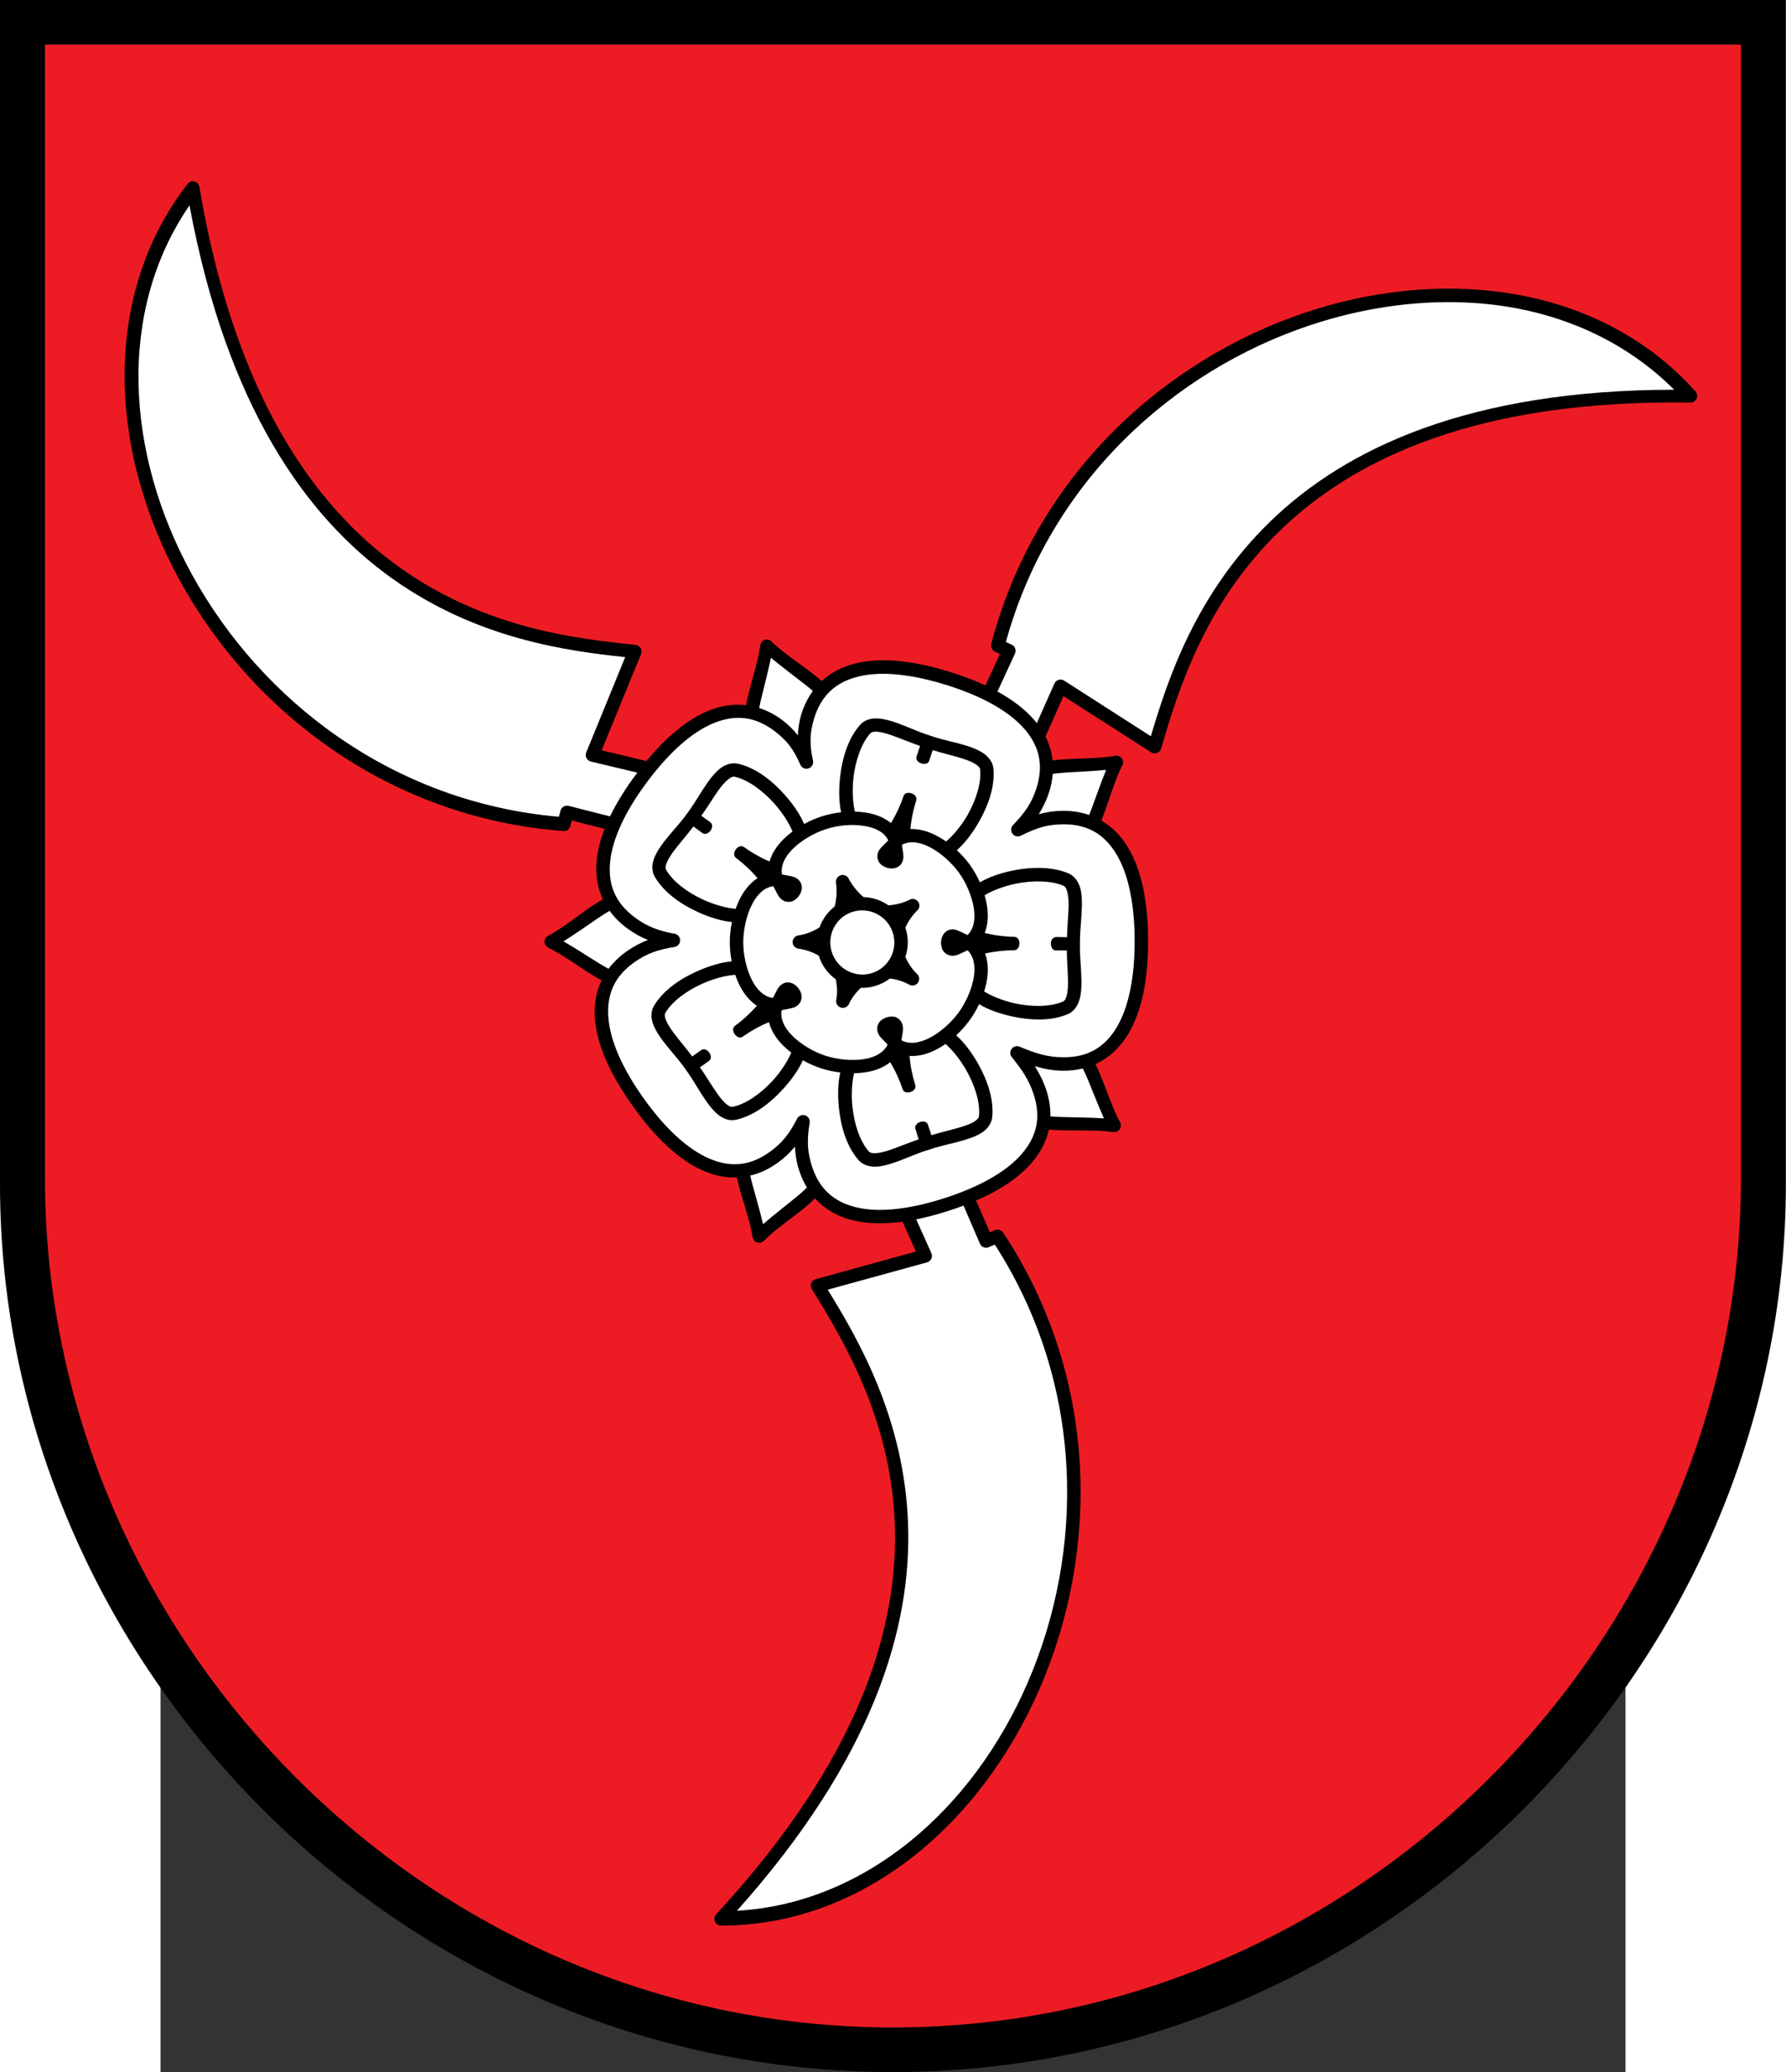 <?xml version="1.0" encoding="UTF-8" standalone="no"?>
<svg xmlns:inkscape="http://www.inkscape.org/namespaces/inkscape" xmlns:sodipodi="http://sodipodi.sourceforge.net/DTD/sodipodi-0.dtd" xmlns="http://www.w3.org/2000/svg" xmlns:svg="http://www.w3.org/2000/svg" xmlns:rdf="http://www.w3.org/1999/02/22-rdf-syntax-ns#" xmlns:cc="http://creativecommons.org/ns#" xmlns:dc="http://purl.org/dc/elements/1.1/" xml:space="preserve" width="744" height="863.132" style="shape-rendering:geometricPrecision; text-rendering:geometricPrecision; image-rendering:optimizeQuality; fill-rule:evenodd; clip-rule:evenodd" viewBox="0 0 210 297" sodipodi:version="0.32" inkscape:version="1.1.2 (b8e25be833, 2022-02-05)" sodipodi:docname="POL_Modliborzyce_COA.svg" inkscape:output_extension="org.inkscape.output.svg.inkscape" id="svg2" version="1.0"><rect x="0" y="0" width="210" height="297" fill="#333333" stroke="none"/>
 <defs id="defs4">
  <style type="text/css" id="style6">
   
    .fil0 {fill:#0A0B0C}
    .fil2 {fill:white}
    .fil1 {fill:#D2351C}
   
  </style>
 
 <style id="style2191" type="text/css">
   
    .fil2 {fill:#0A0B0C}
    .fil0 {fill:#DA251D}
    .fil1 {fill:white}
    .fil3 {fill:#D2351C}
   
  </style>
  </defs>
 <g id="Warstwa_x0020_1" transform="matrix(1.219,0,0,1.219,-23.004,-32.534)" inkscape:label="Warstwa 1">
  <path id="path10" class="fil0" d="M 105,270.313 C 162.981,270.313 210,222.385 210,165.92 L 210,26.687 L 0,26.687 L 0,165.92 C 0,222.385 47.019,270.313 105,270.313 L 105,270.313 z " style="fill:#000000"></path>
  <path id="path10_0" class="fil1" d="M 105,265.069 C 160.064,265.069 204.716,219.204 204.716,165.17 L 204.716,31.931 L 5.283,31.931 L 5.283,165.17 C 5.283,219.204 49.937,265.069 104.999,265.069 L 104.999,265.069 L 105,265.069 z " style="fill:#ed1c24;fill-opacity:1"></path>
  <path id="path22" class="fil0" d="M 106.128,170.331 L 107.702,173.836 L 95.911,177.092 C 95.672,177.161 95.479,177.34 95.392,177.573 C 95.305,177.807 95.334,178.069 95.469,178.278 C 99.134,184.181 104.713,193.399 105.214,205.696 C 105.714,217.993 101.146,233.41 84.214,251.766 C 83.999,251.996 83.941,252.332 84.068,252.621 C 84.194,252.909 84.48,253.094 84.795,253.092 C 101.373,253.104 115.325,241.23 122.284,225.161 C 129.242,209.093 129.264,188.736 117.958,171.603 C 117.746,171.296 117.348,171.18 117.004,171.324 L 116.4,171.58 L 114.774,167.846 C 117.558,166.641 119.779,165.175 121.307,163.417 C 122.331,162.24 123.022,160.919 123.332,159.497 C 123.788,159.54 124.246,159.565 124.702,159.58 C 126.853,159.649 129.006,159.515 130.888,159.789 C 131.187,159.838 131.487,159.712 131.66,159.464 C 131.834,159.216 131.85,158.89 131.702,158.626 C 130.806,156.983 130.183,154.98 129.376,153.045 C 129.202,152.626 129.017,152.208 128.817,151.799 C 130.406,151.072 131.702,149.863 132.656,148.278 C 134.287,145.565 135.014,141.808 135.004,137.278 C 134.995,132.748 134.252,128.983 132.609,126.278 C 131.805,124.953 130.761,123.897 129.507,123.168 C 129.599,122.942 129.687,122.715 129.772,122.487 C 130.526,120.471 131.096,118.392 131.958,116.696 C 132.098,116.44 132.086,116.127 131.925,115.884 C 131.764,115.64 131.481,115.505 131.19,115.534 L 131.19,115.534 C 131.167,115.54 131.144,115.548 131.121,115.557 C 129.278,115.88 127.165,115.831 125.074,115.975 C 124.64,116.005 124.206,116.044 123.773,116.098 C 123.665,115.116 123.382,114.176 122.938,113.293 L 125.051,108.534 L 135.353,115.138 C 135.562,115.274 135.824,115.303 136.058,115.216 C 136.291,115.129 136.47,114.936 136.539,114.696 C 138.492,108.027 141.62,97.715 150.446,89.138 C 159.272,80.561 173.802,73.657 198.772,74.022 C 199.082,74.025 199.364,73.847 199.495,73.566 C 199.625,73.285 199.579,72.954 199.377,72.719 C 192.469,64.997 182.791,61.13 172.446,60.673 C 166.239,60.398 159.792,61.34 153.563,63.417 C 136.951,68.955 121.78,82.541 116.563,102.394 C 116.468,102.757 116.643,103.137 116.981,103.301 L 117.586,103.58 L 115.88,107.281 C 114.64,106.703 113.274,106.184 111.795,105.719 C 108.554,104.703 105.599,104.215 103.028,104.347 C 102.171,104.392 101.355,104.509 100.586,104.696 C 99.053,105.071 97.71,105.763 96.626,106.765 C 96.295,106.476 95.954,106.198 95.609,105.929 C 93.913,104.604 92.083,103.447 90.725,102.115 C 90.556,101.941 90.315,101.855 90.074,101.882 C 89.723,101.93 89.447,102.206 89.4,102.557 C 89.153,104.412 88.472,106.403 87.981,108.44 C 87.889,108.823 87.804,109.21 87.73,109.599 C 86.287,109.43 84.815,109.65 83.376,110.231 C 80.845,111.253 78.388,113.302 76.016,116.17 L 70.749,114.906 L 75.376,103.603 C 75.475,103.372 75.457,103.107 75.329,102.891 C 75.2,102.675 74.976,102.534 74.725,102.51 C 67.813,101.8 57.109,100.588 47.074,93.464 C 37.039,86.339 27.614,73.296 23.446,48.673 C 23.413,48.461 23.295,48.272 23.12,48.149 C 22.944,48.026 22.726,47.98 22.516,48.022 C 22.329,48.063 22.164,48.17 22.051,48.324 C 11.903,61.433 12.756,79.736 21.213,95.068 C 29.671,110.401 45.768,122.862 66.237,124.394 C 66.621,124.431 66.975,124.185 67.074,123.813 L 67.237,123.161 L 71.092,124.146 C 70.601,125.415 70.286,126.647 70.167,127.836 C 70.003,129.471 70.24,131.024 70.888,132.42 C 70.435,132.681 69.994,132.963 69.562,133.255 C 67.778,134.458 66.132,135.839 64.446,136.72 C 64.189,136.86 64.031,137.131 64.036,137.424 C 64.04,137.717 64.208,137.983 64.469,138.115 C 66.158,138.922 67.822,140.205 69.609,141.301 C 69.98,141.528 70.357,141.748 70.742,141.954 C 70.09,143.322 69.833,144.85 69.958,146.464 C 70.203,149.62 71.811,153.104 74.446,156.789 C 77.081,160.474 79.864,163.12 82.772,164.371 C 84.044,164.918 85.349,165.177 86.643,165.127 C 86.717,165.466 86.8,165.804 86.888,166.138 C 87.437,168.219 88.217,170.257 88.493,172.138 C 88.539,172.428 88.743,172.668 89.022,172.761 C 89.3,172.854 89.607,172.784 89.818,172.58 C 91.137,171.252 92.893,170.092 94.516,168.766 C 94.971,168.394 95.419,168.007 95.844,167.596 C 97.017,168.89 98.557,169.76 100.353,170.185 C 102.064,170.589 104.004,170.621 106.128,170.331 L 106.128,170.331 z " style="fill:#000000"></path>
  <path id="path46" class="fil2" d="M 103.097,105.929 C 105.409,105.816 108.189,106.253 111.306,107.231 C 115.463,108.535 118.6,110.287 120.399,112.324 C 122.198,114.362 122.761,116.62 121.865,119.394 C 121.308,121.117 120.52,122.237 119.144,123.673 C 118.857,123.948 118.819,124.392 119.055,124.711 C 119.291,125.03 119.728,125.123 120.074,124.929 C 121.854,124.041 123.147,123.623 124.957,123.603 C 127.873,123.572 129.849,124.769 131.26,127.092 C 132.671,129.415 133.413,132.922 133.423,137.278 C 133.432,141.635 132.707,145.158 131.306,147.487 C 129.906,149.816 127.942,151.018 125.027,150.999 C 123.217,150.988 121.881,150.59 119.865,149.743 C 119.537,149.62 119.168,149.728 118.958,150.008 C 118.748,150.288 118.748,150.672 118.957,150.952 C 120.161,152.446 120.969,153.607 121.539,155.324 C 122.456,158.091 121.904,160.343 120.12,162.394 C 118.337,164.445 115.221,166.221 111.074,167.557 C 106.927,168.893 103.37,169.275 100.725,168.65 C 98.08,168.025 96.316,166.502 95.446,163.72 C 94.906,161.993 94.887,160.621 95.213,158.673 C 95.259,158.301 95.037,157.948 94.681,157.829 C 94.325,157.711 93.935,157.859 93.748,158.185 C 92.848,159.944 92.025,161.028 90.562,162.092 C 88.207,163.808 85.897,163.98 83.399,162.906 C 80.902,161.832 78.258,159.426 75.725,155.882 C 73.19,152.338 71.749,149.058 71.539,146.348 C 71.328,143.638 72.223,141.49 74.609,139.813 C 76.09,138.775 77.39,138.339 79.353,138.022 C 79.711,137.945 79.969,137.631 79.975,137.264 C 79.981,136.897 79.732,136.575 79.376,136.487 C 77.421,136.125 76.135,135.655 74.678,134.58 C 72.332,132.851 71.477,130.703 71.748,127.999 C 72.02,125.294 73.529,122.042 76.144,118.557 C 78.757,115.073 81.437,112.714 83.957,111.697 C 86.478,110.679 88.803,110.904 91.12,112.673 C 92.558,113.773 93.354,114.839 94.12,116.627 C 94.289,116.98 94.692,117.156 95.066,117.039 C 95.44,116.922 95.671,116.548 95.609,116.162 C 95.187,114.262 95.198,112.916 95.725,111.185 C 96.574,108.396 98.317,106.876 100.957,106.231 C 101.618,106.07 102.326,105.967 103.097,105.929 L 103.097,105.929 z M 113.302,168.44 L 115.237,172.929 C 115.322,173.121 115.481,173.271 115.677,173.345 C 115.874,173.419 116.092,173.412 116.283,173.324 L 116.981,173.022 C 127.61,189.559 127.533,209.081 120.841,224.534 C 114.346,239.534 101.657,250.496 86.655,251.348 C 102.674,233.419 107.276,218.02 106.771,205.627 C 106.275,193.439 101.007,184.286 97.329,178.325 L 109.004,175.115 C 109.229,175.055 109.416,174.899 109.515,174.688 C 109.613,174.477 109.614,174.233 109.516,174.022 L 107.739,170.058 C 108.962,169.812 110.239,169.472 111.562,169.045 C 112.161,168.852 112.741,168.651 113.302,168.44 L 113.302,168.44 z M 172.353,62.255 C 181.704,62.662 190.377,66.035 196.865,72.511 C 172.803,72.534 158.252,79.374 149.353,88.022 C 140.61,96.519 137.317,106.538 135.329,113.255 L 125.144,106.72 C 124.948,106.59 124.705,106.553 124.48,106.621 C 124.255,106.688 124.072,106.853 123.981,107.069 L 121.923,111.71 C 121.808,111.564 121.687,111.42 121.562,111.278 C 120.468,110.039 119.031,108.947 117.291,107.994 L 119.353,103.534 C 119.44,103.343 119.448,103.125 119.373,102.928 C 119.299,102.732 119.149,102.573 118.957,102.487 L 118.283,102.162 C 123.513,83.219 138.08,70.253 154.05,64.929 C 160.108,62.91 166.365,61.994 172.353,62.255 L 172.353,62.255 z M 22.283,50.836 C 26.669,74.488 36.05,87.561 46.167,94.743 C 56.101,101.796 66.55,103.216 73.516,103.953 L 68.934,115.162 C 68.845,115.377 68.856,115.621 68.964,115.827 C 69.072,116.033 69.265,116.181 69.492,116.232 L 74.942,117.532 C 74.924,117.556 74.906,117.58 74.888,117.604 C 73.587,119.337 72.523,121.032 71.733,122.675 L 66.865,121.441 C 66.448,121.336 66.023,121.584 65.911,121.999 L 65.725,122.72 C 46.136,121.02 30.744,109.049 22.608,94.301 C 14.71,79.983 13.771,63.228 22.283,50.836 L 22.283,50.836 z M 71.56,140.595 C 71.19,140.398 70.819,140.182 70.446,139.953 C 69.105,139.13 67.7,138.194 66.26,137.371 C 67.706,136.466 69.107,135.46 70.446,134.557 C 70.861,134.277 71.273,134.015 71.685,133.78 C 72.23,134.532 72.916,135.223 73.748,135.836 C 74.55,136.428 75.348,136.868 76.19,137.208 C 75.337,137.53 74.52,137.961 73.702,138.534 C 72.838,139.141 72.125,139.834 71.56,140.595 L 71.56,140.595 z M 94.888,166.315 C 94.467,166.732 94.005,167.135 93.516,167.534 C 92.302,168.525 90.972,169.544 89.725,170.627 C 89.347,168.963 88.835,167.306 88.423,165.743 C 88.349,165.463 88.281,165.186 88.219,164.912 C 89.341,164.646 90.442,164.137 91.492,163.371 C 92.275,162.802 92.906,162.19 93.469,161.511 C 93.517,162.392 93.646,163.262 93.934,164.185 C 94.178,164.965 94.499,165.675 94.888,166.315 z M 127.325,152.317 C 127.541,152.743 127.742,153.189 127.934,153.65 C 128.539,155.102 129.133,156.675 129.818,158.185 C 128.109,158.07 126.369,158.075 124.748,158.022 C 124.328,158.009 123.917,157.986 123.516,157.949 C 123.539,156.946 123.382,155.905 123.027,154.836 C 122.678,153.782 122.208,152.881 121.679,152.046 C 122.754,152.36 123.813,152.573 125.004,152.581 C 125.823,152.586 126.598,152.495 127.325,152.317 L 127.325,152.317 z M 130.074,117.208 C 129.421,118.786 128.873,120.416 128.306,121.929 C 128.232,122.127 128.157,122.322 128.079,122.513 C 127.121,122.18 126.07,122.01 124.934,122.022 C 123.925,122.034 123.032,122.176 122.144,122.418 C 122.637,121.642 123.043,120.818 123.353,119.86 C 123.593,119.117 123.739,118.387 123.795,117.674 C 124.247,117.611 124.713,117.567 125.19,117.534 C 126.757,117.425 128.425,117.374 130.074,117.208 L 130.074,117.208 z M 90.655,104.022 C 91.969,105.127 93.375,106.161 94.655,107.162 C 94.98,107.415 95.291,107.671 95.586,107.931 C 95,108.73 94.536,109.66 94.213,110.72 C 93.961,111.55 93.868,112.346 93.818,113.139 C 93.312,112.52 92.767,111.948 92.074,111.418 C 91.176,110.732 90.236,110.24 89.273,109.933 C 89.343,109.564 89.425,109.191 89.516,108.813 C 89.885,107.281 90.317,105.65 90.655,104.022 L 90.655,104.022 z " style="fill:#ffffff"></path>
  <path id="path54" class="fil0" d="M 86.039,139.724 C 84.811,139.83 83.397,140.252 81.981,140.882 C 79.972,141.777 77.999,143.112 76.911,144.929 C 76.501,145.613 76.551,146.413 76.795,147.092 C 77.039,147.77 77.466,148.42 77.934,149.045 C 78.716,150.089 79.657,151.105 80.258,151.918 C 80.512,152.261 80.762,152.621 81.005,152.972 C 81.583,153.802 82.249,155.008 82.981,156.068 C 83.424,156.711 83.904,157.319 84.469,157.766 C 85.034,158.214 85.76,158.518 86.539,158.347 C 88.608,157.896 90.516,156.432 92.004,154.812 C 93.056,153.667 93.913,152.473 94.405,151.35 C 95.106,151.745 95.839,152.065 96.562,152.301 C 97.263,152.53 98.026,152.697 98.808,152.791 C 98.526,153.993 98.489,155.473 98.655,157.022 C 98.89,159.208 99.561,161.499 100.958,163.092 C 101.483,163.691 102.284,163.883 103.004,163.859 C 103.725,163.835 104.451,163.624 105.19,163.371 C 106.642,162.872 108.127,162.161 109.121,161.906 C 109.213,161.884 109.334,161.848 109.423,161.813 C 110.383,161.447 111.97,161.157 113.423,160.72 C 114.171,160.494 114.893,160.237 115.493,159.836 C 116.092,159.435 116.602,158.815 116.679,158.022 C 116.883,155.914 116.09,153.656 115.004,151.743 C 114.24,150.397 113.359,149.227 112.438,148.419 C 113.019,147.882 113.542,147.295 113.981,146.696 C 114.409,146.112 114.802,145.455 115.132,144.758 C 116.179,145.394 117.559,145.883 119.074,146.208 C 121.225,146.669 123.613,146.757 125.562,145.929 C 126.296,145.617 126.732,144.923 126.934,144.231 C 127.137,143.539 127.177,142.78 127.167,141.999 C 127.15,140.644 126.981,139.186 126.987,138.159 C 126.99,137.801 126.991,137.44 126.995,137.08 C 127.007,136.065 127.18,134.671 127.213,133.347 C 127.234,132.567 127.221,131.81 127.027,131.115 C 126.834,130.42 126.409,129.715 125.679,129.394 C 124.71,128.967 123.626,128.782 122.516,128.743 C 121.405,128.703 120.268,128.805 119.19,129.022 C 117.675,129.326 116.285,129.805 115.226,130.43 C 114.891,129.68 114.483,128.974 114.027,128.347 C 113.599,127.757 113.086,127.181 112.516,126.652 C 113.439,125.849 114.325,124.687 115.097,123.347 C 116.195,121.442 117.008,119.178 116.818,117.068 C 116.747,116.274 116.229,115.659 115.632,115.254 C 115.036,114.85 114.332,114.578 113.586,114.347 C 112.325,113.959 110.946,113.694 109.979,113.386 C 109.585,113.261 109.187,113.126 108.797,112.993 C 107.837,112.663 106.574,112.078 105.353,111.65 C 104.616,111.391 103.887,111.191 103.167,111.161 C 102.447,111.132 101.673,111.31 101.144,111.906 C 99.737,113.489 99.044,115.79 98.795,117.975 C 98.618,119.52 98.64,120.993 98.909,122.194 C 98.115,122.282 97.349,122.442 96.632,122.673 C 95.939,122.896 95.235,123.2 94.557,123.573 C 94.081,122.437 93.248,121.22 92.213,120.068 C 90.744,118.432 88.859,116.962 86.795,116.487 C 86.018,116.308 85.249,116.604 84.678,117.045 C 84.109,117.486 83.641,118.082 83.19,118.719 C 82.456,119.759 81.801,120.926 81.224,121.745 C 80.966,122.111 80.692,122.49 80.423,122.844 C 79.808,123.652 78.843,124.662 78.051,125.696 C 77.576,126.316 77.163,126.951 76.911,127.627 C 76.659,128.302 76.602,129.101 77.004,129.789 C 78.071,131.619 80.028,132.989 82.027,133.906 C 83.437,134.552 84.842,134.983 86.065,135.098 C 85.904,135.877 85.822,136.665 85.818,137.417 C 85.814,138.161 85.888,138.945 86.039,139.724 L 86.039,139.724 z " style="fill:#000000"></path>
  <path id="path70" class="fil2" d="M 99.376,123.72 C 100.171,123.652 100.978,123.69 101.702,123.813 C 103.058,124.044 104.019,124.595 104.446,125.487 C 104.449,125.493 104.444,125.505 104.446,125.511 C 104.302,125.675 104.045,125.891 103.795,126.162 C 103.54,126.437 103.202,126.721 103.167,127.325 C 103.149,127.626 103.282,128.002 103.493,128.232 C 103.703,128.461 103.952,128.589 104.237,128.697 C 104.26,128.706 104.283,128.713 104.306,128.72 C 104.601,128.799 104.885,128.829 105.19,128.767 C 105.496,128.704 105.818,128.508 105.981,128.255 C 106.307,127.748 106.233,127.302 106.19,126.929 C 106.149,126.565 106.07,126.24 106.051,126.022 C 106.923,125.55 108.026,125.64 109.26,126.255 C 110.574,126.91 111.895,128.103 112.748,129.278 C 113.602,130.454 114.3,132.059 114.516,133.511 C 114.717,134.862 114.476,135.942 113.772,136.627 C 113.57,136.541 113.266,136.382 112.934,136.232 C 112.592,136.077 112.193,135.86 111.609,136.022 C 111.317,136.104 111.039,136.356 110.888,136.627 C 110.737,136.898 110.671,137.181 110.655,137.487 C 110.654,137.511 110.654,137.534 110.655,137.557 C 110.669,137.863 110.715,138.146 110.865,138.418 C 111.014,138.69 111.317,138.916 111.609,138.999 C 112.192,139.164 112.591,138.966 112.934,138.813 C 113.267,138.665 113.57,138.503 113.772,138.418 C 114.473,139.106 114.723,140.183 114.516,141.534 C 114.293,142.985 113.561,144.595 112.702,145.767 C 111.843,146.938 110.53,148.117 109.213,148.767 C 107.977,149.376 106.875,149.475 106.004,148.999 C 106.025,148.781 106.1,148.456 106.144,148.092 C 106.188,147.72 106.258,147.276 105.934,146.767 C 105.773,146.512 105.472,146.295 105.167,146.232 C 104.862,146.168 104.577,146.223 104.283,146.301 C 104.26,146.308 104.236,146.316 104.213,146.325 C 103.929,146.432 103.68,146.56 103.469,146.79 C 103.258,147.019 103.127,147.372 103.144,147.673 C 103.178,148.276 103.495,148.583 103.748,148.859 C 103.993,149.126 104.232,149.346 104.376,149.511 C 103.943,150.394 103.005,150.984 101.655,151.208 C 100.208,151.45 98.431,151.263 97.051,150.813 C 95.668,150.362 94.147,149.466 93.121,148.418 C 92.162,147.439 91.739,146.433 91.911,145.464 C 92.124,145.415 92.459,145.352 92.818,145.278 C 93.186,145.202 93.627,145.148 94.004,144.673 C 94.193,144.436 94.297,144.075 94.26,143.767 C 94.222,143.458 94.102,143.209 93.934,142.952 C 93.92,142.929 93.905,142.905 93.888,142.883 C 93.697,142.643 93.494,142.457 93.213,142.325 C 92.933,142.192 92.545,142.151 92.26,142.255 C 91.691,142.463 91.495,142.882 91.306,143.208 C 91.125,143.523 91.001,143.834 90.888,144.022 C 89.897,143.894 89.057,143.161 88.423,141.929 C 87.751,140.625 87.392,138.894 87.4,137.441 C 87.406,135.987 87.785,134.251 88.469,132.952 C 89.111,131.736 89.953,131.011 90.934,130.883 C 91.045,131.072 91.177,131.38 91.353,131.697 C 91.536,132.024 91.723,132.427 92.283,132.65 C 92.563,132.762 92.952,132.755 93.237,132.627 C 93.521,132.499 93.72,132.305 93.911,132.069 C 93.928,132.046 93.943,132.023 93.958,131.999 C 94.125,131.745 94.248,131.495 94.283,131.185 C 94.319,130.875 94.219,130.511 94.027,130.278 C 93.645,129.812 93.209,129.748 92.841,129.673 C 92.492,129.602 92.172,129.558 91.958,129.511 C 91.789,128.539 92.204,127.532 93.167,126.557 C 94.198,125.513 95.714,124.63 97.097,124.185 C 97.789,123.962 98.582,123.788 99.376,123.72 L 99.376,123.72 z M 86.423,118.022 C 87.973,118.379 89.702,119.662 91.027,121.138 C 92.044,122.271 92.827,123.546 93.19,124.452 C 92.783,124.756 92.4,125.087 92.051,125.441 C 91.33,126.171 90.759,127.043 90.49,127.981 C 89.367,127.5 88.283,126.871 87.446,126.255 C 87.086,126.065 86.746,126.239 86.52,126.571 C 86.307,126.883 86.23,127.249 86.516,127.534 C 87.358,128.154 88.283,129.004 89.078,129.939 C 88.239,130.479 87.564,131.303 87.074,132.232 C 86.853,132.651 86.662,133.091 86.499,133.545 C 85.523,133.468 84.064,133.099 82.678,132.464 C 80.875,131.637 79.154,130.373 78.353,128.999 C 78.24,128.805 78.221,128.602 78.376,128.185 C 78.531,127.768 78.876,127.212 79.306,126.65 C 80.002,125.742 80.836,124.791 81.539,123.859 L 82.609,124.65 C 82.922,124.829 83.257,124.698 83.496,124.415 C 83.751,124.114 83.869,123.685 83.539,123.371 L 82.469,122.604 C 83.152,121.655 83.808,120.563 84.469,119.627 C 84.877,119.049 85.304,118.573 85.655,118.301 C 86.007,118.029 86.204,117.972 86.423,118.022 L 86.423,118.022 z M 88.999,144.939 C 88.197,145.86 87.271,146.691 86.423,147.301 C 86.099,147.57 86.163,147.971 86.417,148.312 C 86.634,148.603 86.999,148.8 87.33,148.58 C 88.186,147.965 89.282,147.34 90.422,146.87 C 90.671,147.854 91.255,148.77 92.004,149.534 C 92.325,149.861 92.674,150.168 93.043,150.452 C 92.67,151.361 91.872,152.645 90.841,153.767 C 89.499,155.228 87.767,156.474 86.213,156.813 C 85.994,156.861 85.795,156.81 85.446,156.534 C 85.097,156.258 84.685,155.767 84.283,155.185 C 83.632,154.241 82.978,153.142 82.306,152.185 L 83.376,151.418 C 83.698,151.193 83.611,150.731 83.389,150.43 C 83.152,150.11 82.81,149.957 82.469,150.139 L 81.4,150.906 C 80.708,149.967 79.875,149.008 79.19,148.092 C 78.766,147.526 78.434,146.976 78.283,146.557 C 78.133,146.139 78.145,145.936 78.26,145.743 C 79.076,144.379 80.819,143.131 82.632,142.325 C 84.026,141.704 85.483,141.363 86.457,141.302 C 86.617,141.769 86.807,142.222 87.027,142.65 C 87.506,143.579 88.171,144.397 88.999,144.939 L 88.999,144.939 z M 111.18,149.433 C 111.925,150.069 112.884,151.216 113.632,152.534 C 114.611,154.26 115.274,156.299 115.121,157.883 C 115.099,158.106 114.978,158.287 114.609,158.534 C 114.239,158.781 113.658,159.004 112.981,159.208 C 111.879,159.54 110.635,159.814 109.516,160.162 L 109.121,158.929 C 108.989,158.537 108.529,158.482 108.167,158.615 C 107.84,158.736 107.533,159.049 107.632,159.394 L 108.027,160.65 C 106.92,161.021 105.762,161.511 104.679,161.883 C 104.01,162.112 103.379,162.263 102.934,162.278 C 102.49,162.293 102.292,162.215 102.144,162.046 C 101.095,160.85 100.449,158.809 100.237,156.836 C 100.074,155.319 100.193,153.823 100.434,152.875 C 100.934,152.866 101.43,152.823 101.911,152.743 C 102.938,152.572 103.912,152.194 104.678,151.577 C 105.311,152.626 105.823,153.772 106.144,154.766 C 106.274,155.14 106.697,155.194 107.086,155.071 C 107.46,154.954 107.71,154.67 107.632,154.278 C 107.311,153.28 107.052,152.06 106.953,150.839 C 107.945,150.904 108.971,150.649 109.911,150.185 C 110.347,149.97 110.772,149.716 111.18,149.433 L 111.18,149.433 z M 122.446,130.325 C 123.407,130.36 124.323,130.516 125.051,130.836 C 125.256,130.927 125.373,131.106 125.493,131.534 C 125.612,131.962 125.674,132.594 125.655,133.301 C 125.626,134.447 125.49,135.714 125.469,136.883 L 124.167,136.859 C 123.716,136.919 123.545,137.303 123.572,137.677 C 123.599,138.063 123.775,138.435 124.144,138.441 L 125.446,138.441 C 125.451,139.609 125.571,140.876 125.586,142.022 C 125.594,142.729 125.547,143.363 125.423,143.79 C 125.298,144.217 125.164,144.376 124.958,144.464 C 123.494,145.086 121.34,145.089 119.4,144.673 C 117.922,144.357 116.551,143.778 115.724,143.255 C 115.879,142.763 115.998,142.264 116.074,141.767 C 116.23,140.749 116.174,139.714 115.834,138.8 C 117.017,138.532 118.246,138.411 119.283,138.418 C 119.664,138.37 119.865,138.038 119.87,137.627 C 119.875,137.196 119.669,136.87 119.283,136.836 C 118.234,136.829 116.984,136.679 115.79,136.386 C 116.171,135.437 116.232,134.344 116.074,133.278 C 116.008,132.834 115.909,132.388 115.783,131.949 C 116.615,131.438 118.001,130.88 119.493,130.58 C 120.465,130.385 121.485,130.29 122.446,130.325 z M 103.097,112.72 C 103.541,112.738 104.174,112.904 104.841,113.138 C 105.921,113.517 107.086,114.016 108.19,114.394 L 107.772,115.65 C 107.672,116.002 107.922,116.292 108.276,116.427 C 108.674,116.579 109.136,116.522 109.26,116.139 L 109.679,114.883 C 110.791,115.235 112.028,115.522 113.121,115.859 C 113.796,116.068 114.38,116.308 114.748,116.557 C 115.116,116.807 115.24,116.985 115.26,117.208 C 115.403,118.792 114.739,120.838 113.748,122.557 C 112.988,123.876 112.002,125.006 111.246,125.628 C 110.831,125.339 110.4,125.08 109.958,124.859 C 109.034,124.399 108.03,124.126 107.055,124.166 C 107.163,122.958 107.424,121.751 107.748,120.766 C 107.822,120.373 107.544,120.074 107.167,119.959 C 106.782,119.843 106.391,119.913 106.26,120.255 C 105.931,121.252 105.41,122.408 104.766,123.46 C 103.993,122.824 102.998,122.432 101.958,122.255 C 101.492,122.176 101.013,122.132 100.53,122.121 C 100.294,121.172 100.18,119.678 100.353,118.162 C 100.578,116.19 101.25,114.142 102.306,112.953 C 102.456,112.785 102.653,112.702 103.097,112.72 L 103.097,112.72 z " style="fill:#ffffff"></path>
  <path id="path74" class="fil0" d="M 98.934,129.58 C 98.523,129.661 98.248,130.049 98.306,130.464 C 98.436,131.345 98.379,132.38 98.147,133.272 C 97.325,133.908 96.71,134.768 96.366,135.73 C 95.618,136.208 94.701,136.558 93.865,136.673 C 93.479,136.736 93.198,137.072 93.204,137.462 C 93.21,137.852 93.501,138.18 93.888,138.231 C 94.68,138.324 95.55,138.629 96.281,139.055 C 96.29,139.083 96.298,139.111 96.306,139.138 C 96.67,140.265 97.379,141.189 98.28,141.832 C 98.455,142.639 98.48,143.527 98.33,144.278 C 98.267,144.664 98.499,145.038 98.872,145.155 C 99.246,145.272 99.649,145.096 99.818,144.743 C 100.127,144.061 100.642,143.375 101.233,142.833 C 101.826,142.852 102.432,142.772 103.028,142.58 C 103.623,142.388 104.162,142.099 104.635,141.737 C 105.438,141.832 106.263,142.089 106.911,142.464 C 107.257,142.658 107.693,142.564 107.93,142.246 C 108.166,141.927 108.128,141.482 107.841,141.208 C 107.281,140.688 106.785,139.954 106.458,139.197 C 106.817,138.149 106.856,136.985 106.493,135.859 C 106.483,135.828 106.472,135.797 106.462,135.766 C 106.802,134.991 107.324,134.235 107.911,133.696 C 108.157,133.423 108.181,133.017 107.97,132.716 C 107.758,132.416 107.367,132.301 107.028,132.44 C 106.289,132.834 105.344,133.08 104.46,133.129 C 103.696,132.599 102.8,132.269 101.865,132.185 C 101.758,132.175 101.651,132.168 101.544,132.165 C 100.844,131.581 100.204,130.786 99.795,129.999 C 99.635,129.681 99.283,129.509 98.934,129.58 L 98.934,129.58 L 98.934,129.58 z " style="fill:#000000"></path>
  
  <path id="path78" class="fil2" d="M 101.725,133.743 C 103.186,133.873 104.503,134.864 104.981,136.348 C 105.618,138.327 104.541,140.455 102.562,141.092 C 100.583,141.729 98.456,140.628 97.818,138.65 C 97.181,136.671 98.258,134.543 100.237,133.906 C 100.731,133.747 101.238,133.7 101.725,133.743 L 101.725,133.743 z " style="fill:#ffffff"></path>
 </g>
</svg>
